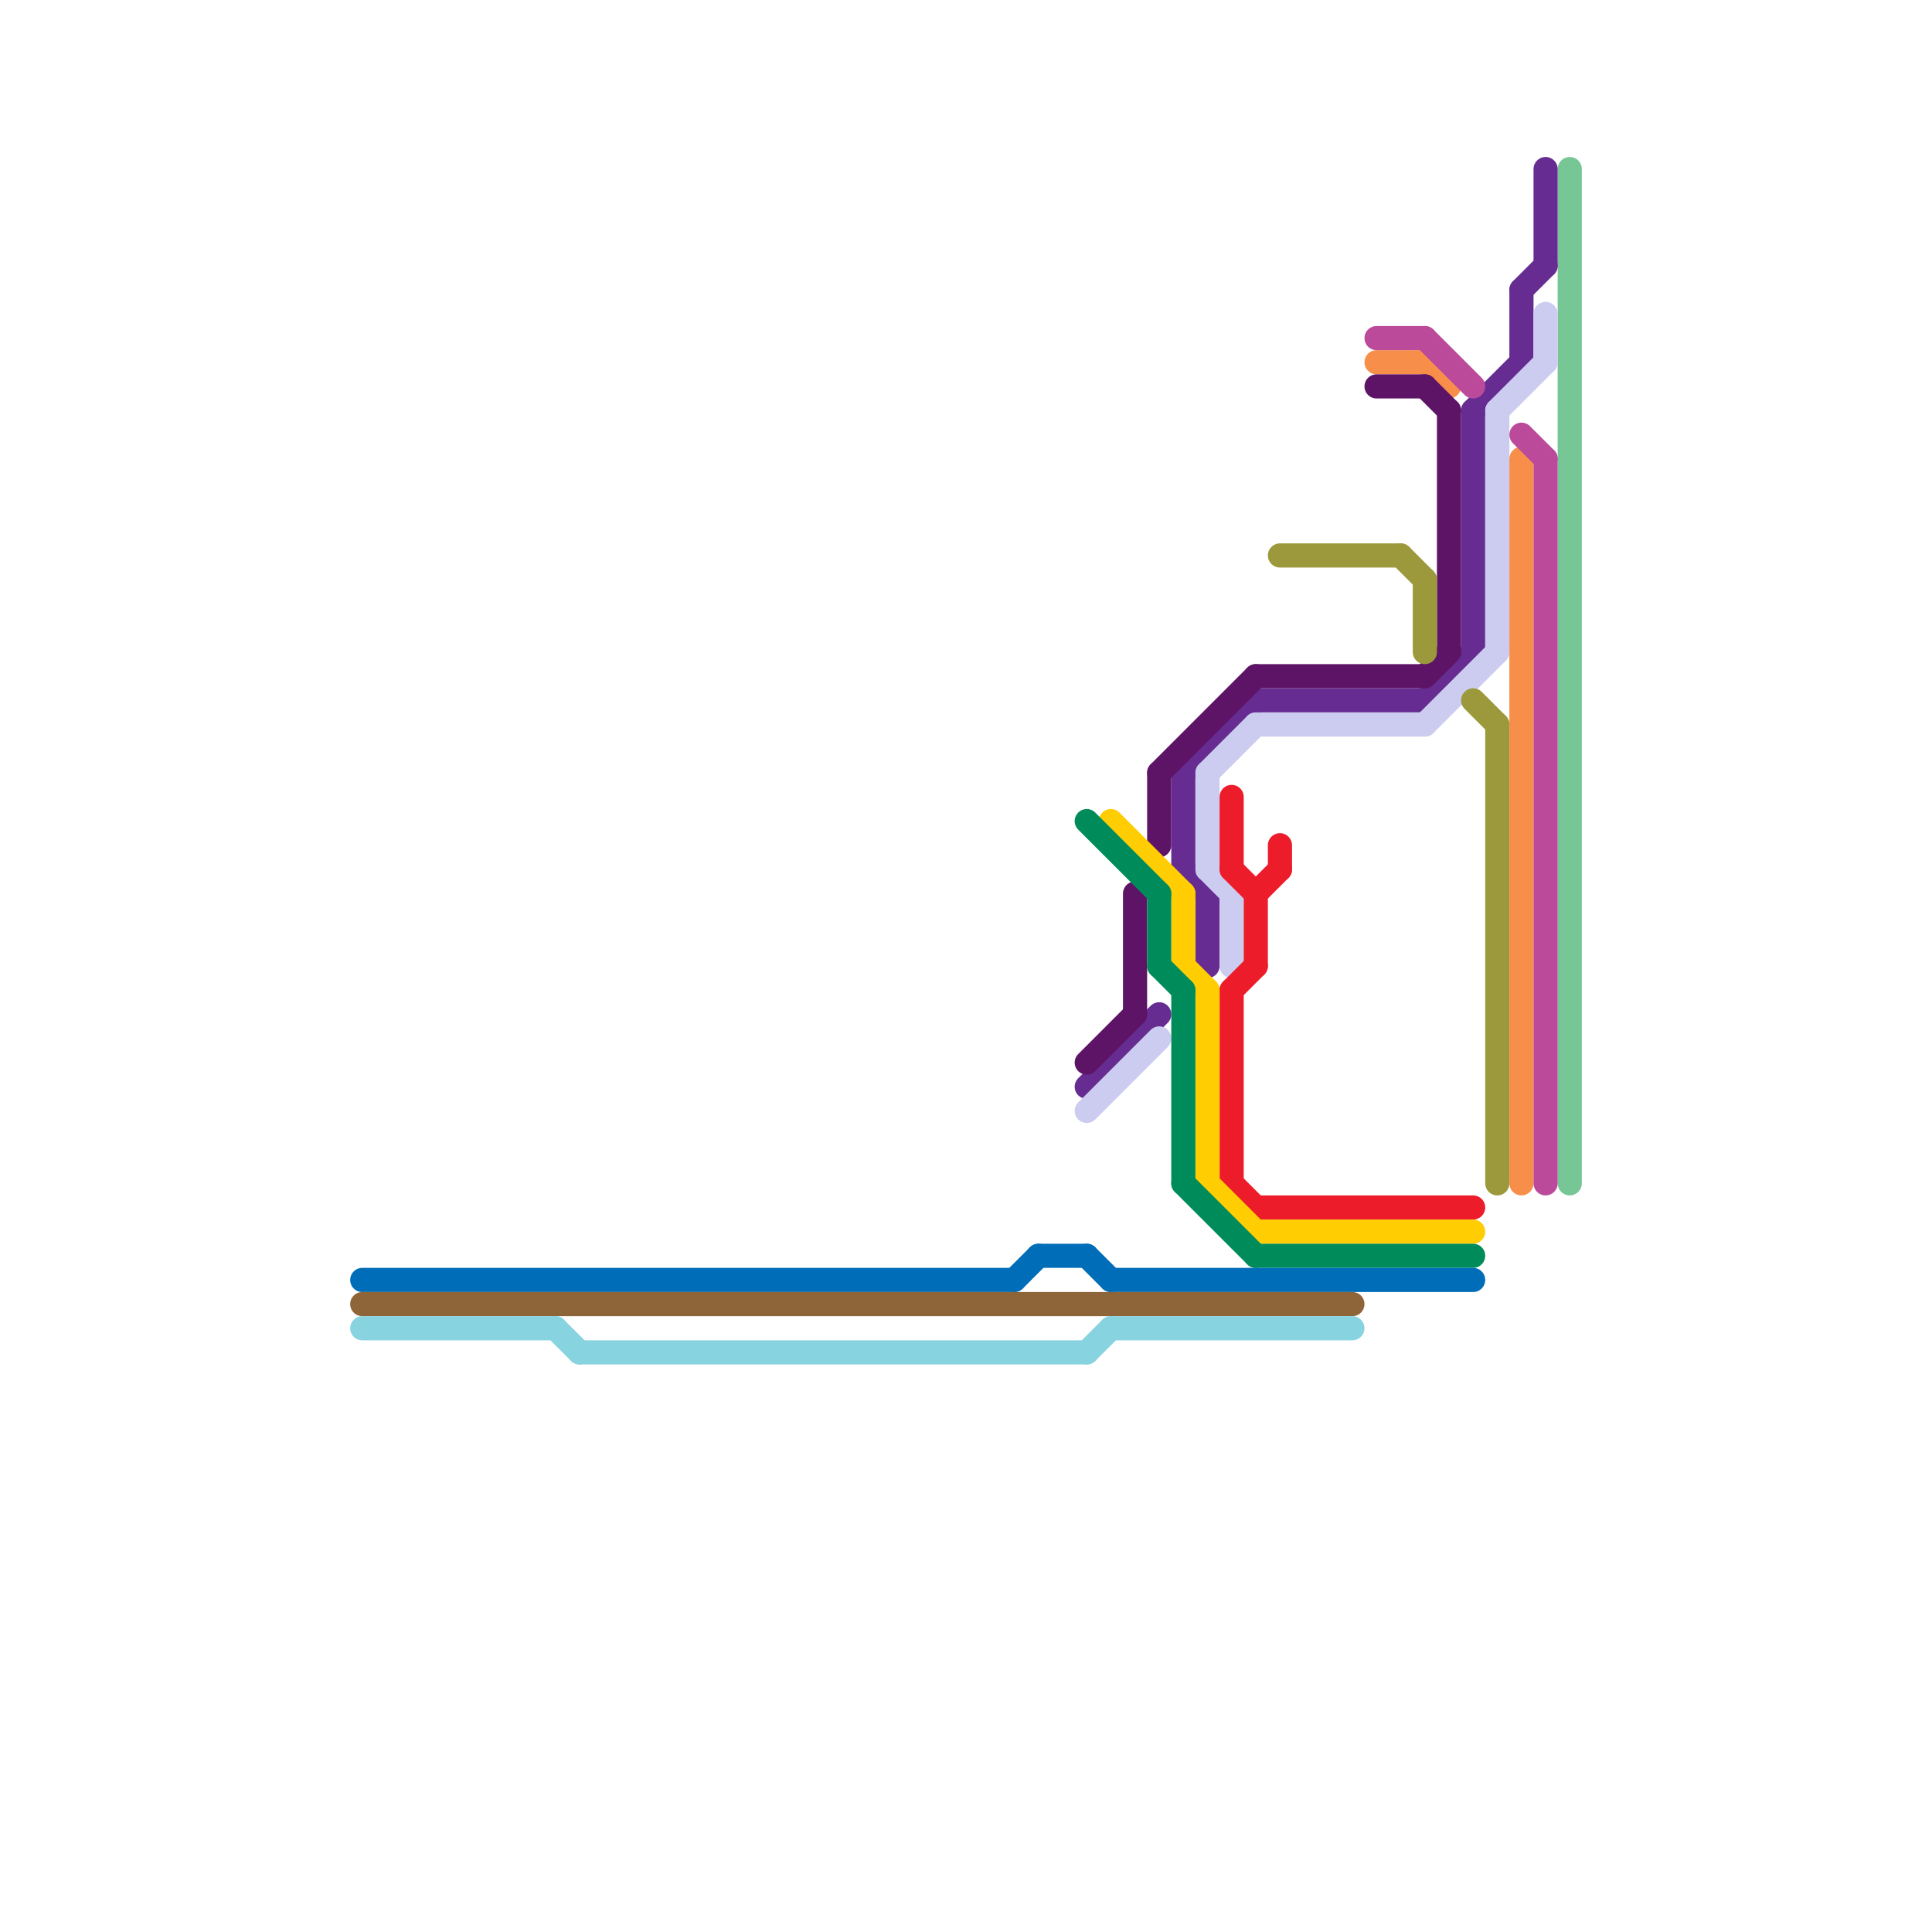 
<svg version="1.1" xmlns="http://www.w3.org/2000/svg" viewBox="0 0 80 80">
<style>text { font: 1px Helvetica; font-weight: 600; white-space: pre; dominant-baseline: central; } line { stroke-width: 1; fill: none; stroke-linecap: round; stroke-linejoin: round; } .c0 { stroke: #77c696 } .c1 { stroke: #662c91 } .c2 { stroke: #cbccef } .c3 { stroke: #f78f4b } .c4 { stroke: #bb4a9b } .c5 { stroke: #5e1466 } .c6 { stroke: #9b993b } .c7 { stroke: #ed1c2a } .c8 { stroke: #ffcd02 } .c9 { stroke: #008c5a } .c10 { stroke: #006db8 } .c11 { stroke: #8d6539 } .c12 { stroke: #87d3df } .w1 { stroke-width: 1; }</style><defs><g id="wm-xf"><circle r="1.2" fill="#000"/><circle r="0.9" fill="#fff"/><circle r="0.6" fill="#000"/><circle r="0.3" fill="#fff"/></g><g id="wm"><circle r="0.6" fill="#000"/><circle r="0.3" fill="#fff"/></g></defs><line class="c0 " x1="65" y1="7" x2="65" y2="49"/><line class="c1 " x1="50" y1="37" x2="50" y2="40"/><line class="c1 " x1="64" y1="7" x2="64" y2="11"/><line class="c1 " x1="63" y1="12" x2="64" y2="11"/><line class="c1 " x1="61" y1="17" x2="61" y2="27"/><line class="c1 " x1="59" y1="29" x2="61" y2="27"/><line class="c1 " x1="52" y1="29" x2="59" y2="29"/><line class="c1 " x1="61" y1="17" x2="63" y2="15"/><line class="c1 " x1="49" y1="32" x2="49" y2="36"/><line class="c1 " x1="49" y1="32" x2="52" y2="29"/><line class="c1 " x1="49" y1="36" x2="50" y2="37"/><line class="c1 " x1="45" y1="45" x2="48" y2="42"/><line class="c1 " x1="63" y1="12" x2="63" y2="15"/><line class="c2 " x1="50" y1="32" x2="50" y2="36"/><line class="c2 " x1="59" y1="30" x2="62" y2="27"/><line class="c2 " x1="52" y1="30" x2="59" y2="30"/><line class="c2 " x1="62" y1="17" x2="64" y2="15"/><line class="c2 " x1="50" y1="36" x2="51" y2="37"/><line class="c2 " x1="50" y1="32" x2="52" y2="30"/><line class="c2 " x1="62" y1="17" x2="62" y2="27"/><line class="c2 " x1="45" y1="46" x2="48" y2="43"/><line class="c2 " x1="64" y1="13" x2="64" y2="15"/><line class="c2 " x1="51" y1="37" x2="51" y2="40"/><line class="c3 " x1="63" y1="19" x2="63" y2="49"/><line class="c3 " x1="59" y1="15" x2="60" y2="16"/><line class="c3 " x1="57" y1="15" x2="59" y2="15"/><line class="c4 " x1="57" y1="14" x2="59" y2="14"/><line class="c4 " x1="63" y1="18" x2="64" y2="19"/><line class="c4 " x1="64" y1="19" x2="64" y2="49"/><line class="c4 " x1="59" y1="14" x2="61" y2="16"/><line class="c5 " x1="45" y1="44" x2="47" y2="42"/><line class="c5 " x1="60" y1="17" x2="60" y2="27"/><line class="c5 " x1="59" y1="28" x2="60" y2="27"/><line class="c5 " x1="59" y1="16" x2="60" y2="17"/><line class="c5 " x1="57" y1="16" x2="59" y2="16"/><line class="c5 " x1="52" y1="28" x2="59" y2="28"/><line class="c5 " x1="47" y1="37" x2="47" y2="42"/><line class="c5 " x1="48" y1="32" x2="48" y2="35"/><line class="c5 " x1="48" y1="32" x2="52" y2="28"/><line class="c6 " x1="62" y1="30" x2="62" y2="49"/><line class="c6 " x1="58" y1="23" x2="59" y2="24"/><line class="c6 " x1="59" y1="24" x2="59" y2="27"/><line class="c6 " x1="53" y1="23" x2="58" y2="23"/><line class="c6 " x1="61" y1="29" x2="62" y2="30"/><line class="c7 " x1="51" y1="49" x2="52" y2="50"/><line class="c7 " x1="51" y1="36" x2="52" y2="37"/><line class="c7 " x1="51" y1="41" x2="51" y2="49"/><line class="c7 " x1="52" y1="37" x2="53" y2="36"/><line class="c7 " x1="51" y1="33" x2="51" y2="36"/><line class="c7 " x1="52" y1="37" x2="52" y2="40"/><line class="c7 " x1="52" y1="50" x2="61" y2="50"/><line class="c7 " x1="53" y1="35" x2="53" y2="36"/><line class="c7 " x1="51" y1="41" x2="52" y2="40"/><line class="c8 " x1="50" y1="41" x2="50" y2="49"/><line class="c8 " x1="52" y1="51" x2="61" y2="51"/><line class="c8 " x1="46" y1="34" x2="49" y2="37"/><line class="c8 " x1="50" y1="49" x2="52" y2="51"/><line class="c8 " x1="49" y1="40" x2="50" y2="41"/><line class="c8 " x1="49" y1="37" x2="49" y2="40"/><line class="c9 " x1="49" y1="49" x2="52" y2="52"/><line class="c9 " x1="49" y1="41" x2="49" y2="49"/><line class="c9 " x1="48" y1="37" x2="48" y2="40"/><line class="c9 " x1="52" y1="52" x2="61" y2="52"/><line class="c9 " x1="48" y1="40" x2="49" y2="41"/><line class="c9 " x1="45" y1="34" x2="48" y2="37"/><line class="c10 " x1="15" y1="53" x2="42" y2="53"/><line class="c10 " x1="42" y1="53" x2="43" y2="52"/><line class="c10 " x1="46" y1="53" x2="61" y2="53"/><line class="c10 " x1="43" y1="52" x2="45" y2="52"/><line class="c10 " x1="45" y1="52" x2="46" y2="53"/><line class="c11 " x1="15" y1="54" x2="56" y2="54"/><line class="c12 " x1="24" y1="56" x2="45" y2="56"/><line class="c12 " x1="45" y1="56" x2="46" y2="55"/><line class="c12 " x1="23" y1="55" x2="24" y2="56"/><line class="c12 " x1="46" y1="55" x2="56" y2="55"/><line class="c12 " x1="15" y1="55" x2="23" y2="55"/>
</svg>

